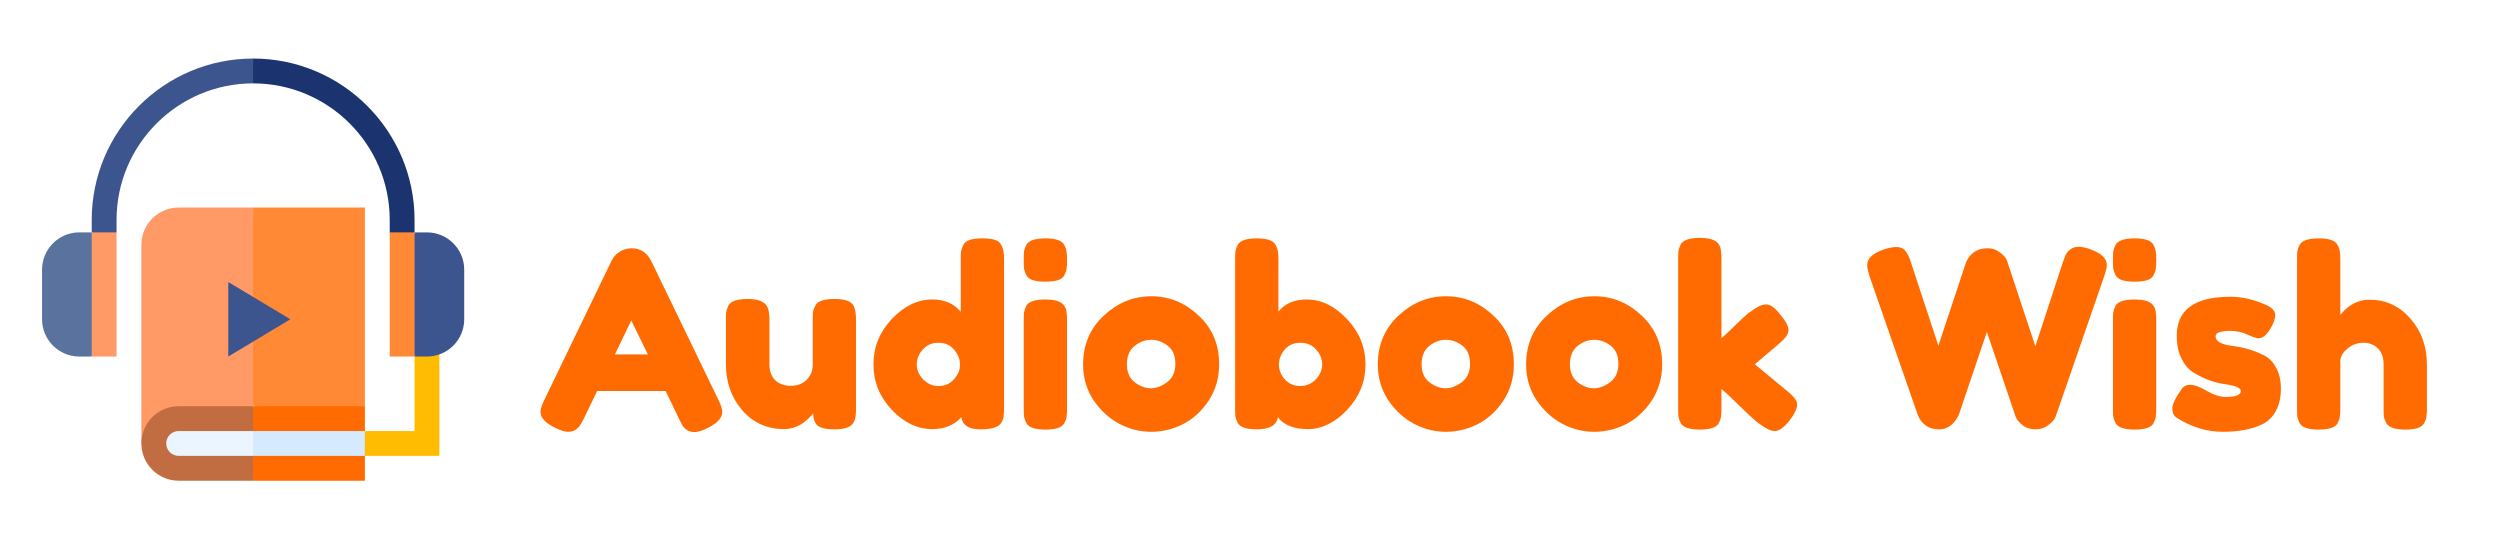 <svg width="3032" height="659" viewBox="0 0 3032 659" fill="none" xmlns="http://www.w3.org/2000/svg">
<rect x="0" y="0" width="3032" height="659" fill="#333333" stroke="none"/>
<g clip-path="url(#clip0_1_27)">
<rect width="3032" height="659" fill="white"/>
<g clip-path="url(#clip1_1_27)">
<path d="M532.882 552.882H442.529L429.144 537.824L442.529 522.765H502.765V432.412L523.722 420.239L532.882 429.829V552.882Z" fill="#FFBC00"/>
<path d="M216.647 251.706C191.737 251.706 171.471 271.972 171.471 296.882V537.824L307 492.647L317.039 387.235L307 251.706H216.647Z" fill="#FF9966"/>
<path d="M442.529 251.706H307V492.647L364.976 503.941L442.529 492.647V251.706Z" fill="#FF8934"/>
<path d="M216.647 492.647C191.737 492.647 171.471 512.912 171.471 537.824C171.471 562.735 191.737 583 216.647 583H307L317.039 537.824L307 492.647H216.647Z" fill="#C26C41"/>
<path d="M307 492.647H442.529V583H307V492.647Z" fill="#FF6B00"/>
<path d="M111.235 266.765V281.824L126.294 296.882L141.353 281.824V266.765C141.353 175.427 215.662 101.118 307 101.118L322.059 86.059L307 71C199.055 71 111.235 158.82 111.235 266.765Z" fill="#3D558F"/>
<path d="M307 71V101.118C398.338 101.118 472.647 175.427 472.647 266.765V281.824L487.706 296.882L502.765 281.824V266.765C502.765 158.82 414.945 71 307 71Z" fill="#1B346F"/>
<path d="M96.177 281.824C71.266 281.824 51 302.09 51 327V387.235C51 412.147 71.266 432.412 96.177 432.412H111.235L126.294 357.118L111.235 281.824H96.177Z" fill="#59739E"/>
<path d="M111.235 281.824H141.353V432.412H111.235V281.824Z" fill="#FF9966"/>
<path d="M517.824 281.824H502.765L487.706 357.118L502.765 432.412H517.824C542.735 432.412 563 412.147 563 387.235V327C563 302.09 542.735 281.824 517.824 281.824Z" fill="#3D558F"/>
<path d="M472.647 281.824H502.765V432.412H472.647V281.824Z" fill="#FF8934"/>
<path d="M216.647 522.765C208.344 522.765 201.588 529.519 201.588 537.824C201.588 546.128 208.344 552.882 216.647 552.882H307L317.039 537.824L307 522.765H216.647Z" fill="#EAF5FF"/>
<path d="M307 522.765H442.529V552.882H307V522.765Z" fill="#D5EAFF"/>
<path d="M276.882 342.059V432.412L307 414.341L317.039 383.22L307 360.129L276.882 342.059Z" fill="#3D558F"/>
<path d="M307 360.129V414.341L352.176 387.235L307 360.129Z" fill="#3D558F"/>
</g>
<path d="M789.9 316.7L870.9 484.1C874.3 490.9 876 496 876 499.4C876 506.6 870.2 513.1 858.6 518.9C851.8 522.3 846.4 524 842.4 524C838.6 524 835.4 523.1 832.8 521.3C830.4 519.5 828.6 517.6 827.4 515.6C826.4 513.6 824.9 510.6 822.9 506.6L807.3 474.2H724.2L708.6 506.6C706.6 510.6 705 513.5 703.8 515.3C702.8 517.1 701 519 698.4 521C696 522.8 692.8 523.7 688.8 523.7C685 523.7 679.7 522 672.9 518.6C661.3 513 655.5 506.6 655.5 499.4C655.5 496 657.2 490.9 660.6 484.1L741.6 316.4C743.8 311.8 747.1 308.1 751.5 305.3C756.1 302.5 760.9 301.1 765.9 301.1C776.7 301.1 784.7 306.3 789.9 316.7ZM765.6 388.7L745.8 429.8H785.7L765.6 388.7ZM950.583 520.4C930.383 520.4 913.583 512.8 900.183 497.6C886.983 482.2 880.383 463.5 880.383 441.5V389C880.383 384.2 880.483 380.7 880.683 378.5C881.083 376.3 881.983 373.7 883.383 370.7C886.183 365.3 893.983 362.6 906.783 362.6C920.783 362.6 928.983 366.4 931.383 374C932.583 377.2 933.183 382.3 933.183 389.3V441.8C933.183 450 935.483 456.4 940.083 461C944.883 465.6 951.183 467.9 958.983 467.9C966.983 467.9 973.383 465.5 978.183 460.7C983.183 455.9 985.683 449.6 985.683 441.8V388.7C985.683 384.1 985.783 380.7 985.983 378.5C986.383 376.1 987.383 373.4 988.983 370.4C991.583 365.2 999.283 362.6 1012.08 362.6C1024.68 362.6 1032.38 365.3 1035.18 370.7C1036.58 373.7 1037.38 376.4 1037.58 378.8C1037.98 381 1038.18 384.4 1038.18 389V495.2C1038.18 499.6 1037.98 503 1037.58 505.4C1037.38 507.6 1036.48 510.1 1034.88 512.9C1031.88 518.1 1024.18 520.7 1011.78 520.7C999.583 520.7 992.083 518.3 989.283 513.5C987.283 510.1 986.283 506 986.283 501.2C985.483 502.6 983.683 504.6 980.883 507.2C978.083 509.8 975.383 512 972.783 513.8C965.983 518.2 958.583 520.4 950.583 520.4ZM1168.22 297.2C1169.82 294.2 1172.52 292.1 1176.32 290.9C1180.12 289.7 1185.12 289.1 1191.32 289.1C1197.72 289.1 1202.82 289.7 1206.62 290.9C1210.42 292.1 1213.02 294.2 1214.42 297.2C1216.02 300.2 1216.92 302.9 1217.12 305.3C1217.52 307.5 1217.72 310.9 1217.72 315.5V494.6C1217.72 499.2 1217.52 502.7 1217.12 505.1C1216.92 507.3 1216.02 509.8 1214.42 512.6C1211.42 518 1202.92 520.7 1188.92 520.7C1175.12 520.7 1167.42 515.8 1165.82 506C1157.42 515.6 1145.72 520.4 1130.72 520.4C1112.72 520.4 1096.32 512.6 1081.52 497C1066.72 481.2 1059.32 462.9 1059.32 442.1C1059.32 421.1 1066.72 402.7 1081.52 386.9C1096.52 371.1 1112.92 363.2 1130.72 363.2C1145.52 363.2 1157.02 368.2 1165.22 378.2V315.2C1165.22 310.6 1165.32 307.2 1165.52 305C1165.92 302.6 1166.82 300 1168.22 297.2ZM1119.62 460.1C1124.82 465.5 1131.12 468.2 1138.52 468.2C1145.92 468.2 1152.02 465.5 1156.82 460.1C1161.82 454.7 1164.32 448.8 1164.32 442.4C1164.32 435.8 1161.92 429.7 1157.12 424.1C1152.52 418.5 1146.22 415.7 1138.22 415.7C1130.22 415.7 1123.82 418.5 1119.02 424.1C1114.22 429.5 1111.82 435.5 1111.82 442.1C1111.82 448.7 1114.42 454.7 1119.62 460.1ZM1241.61 389.3C1241.61 384.7 1241.71 381.3 1241.91 379.1C1242.31 376.7 1243.21 374 1244.61 371C1247.41 365.8 1255.21 363.2 1268.01 363.2C1277.61 363.2 1284.41 364.9 1288.41 368.3C1291.81 371.1 1293.61 375.4 1293.81 381.2C1294.01 383.2 1294.11 386.1 1294.11 389.9V494.9C1294.11 499.5 1293.91 503 1293.51 505.4C1293.31 507.6 1292.41 510.2 1290.81 513.2C1288.21 518.4 1280.51 521 1267.71 521C1255.11 521 1247.41 518.3 1244.61 512.9C1243.21 509.9 1242.31 507.3 1241.91 505.1C1241.71 502.9 1241.61 499.4 1241.61 494.6V389.3ZM1290.81 333.8C1289.41 336.6 1286.81 338.6 1283.01 339.8C1279.21 341 1274.11 341.6 1267.71 341.6C1261.51 341.6 1256.51 341 1252.71 339.8C1248.91 338.6 1246.21 336.5 1244.61 333.5C1243.21 330.5 1242.31 327.9 1241.91 325.7C1241.71 323.3 1241.61 319.8 1241.61 315.2C1241.61 310.6 1241.71 307.2 1241.91 305C1242.31 302.6 1243.21 300 1244.61 297.2C1247.41 291.8 1255.21 289.1 1268.01 289.1C1280.61 289.1 1288.21 291.8 1290.81 297.2C1292.41 300.2 1293.31 302.9 1293.51 305.3C1293.91 307.5 1294.11 310.9 1294.11 315.5C1294.11 320.1 1293.91 323.6 1293.51 326C1293.31 328.2 1292.41 330.8 1290.81 333.8ZM1313.58 442.1C1313.58 418.1 1321.98 398.3 1338.78 382.7C1355.58 367.1 1374.78 359.3 1396.38 359.3C1417.98 359.3 1437.08 367.1 1453.68 382.7C1470.28 398.1 1478.58 417.8 1478.58 441.8C1478.58 458.4 1474.28 473.2 1465.68 486.2C1457.08 499 1446.58 508.5 1434.18 514.7C1421.98 520.7 1409.28 523.7 1396.08 523.7C1382.88 523.7 1370.08 520.5 1357.68 514.1C1345.28 507.5 1334.78 497.9 1326.18 485.3C1317.78 472.5 1313.58 458.1 1313.58 442.1ZM1376.28 463.7C1382.68 468.5 1389.18 470.9 1395.78 470.9C1402.38 470.9 1408.98 468.4 1415.58 463.4C1422.18 458.4 1425.48 451 1425.48 441.2C1425.48 431.4 1422.38 424.1 1416.18 419.3C1409.98 414.5 1403.28 412.1 1396.08 412.1C1388.88 412.1 1382.18 414.6 1375.98 419.6C1369.78 424.6 1366.68 432 1366.68 441.8C1366.68 451.4 1369.88 458.7 1376.28 463.7ZM1584.66 363.2C1602.46 363.2 1618.76 371.1 1633.56 386.9C1648.56 402.7 1656.06 421.1 1656.06 442.1C1656.06 462.9 1648.66 481.2 1633.86 497C1619.06 512.6 1603.16 520.4 1586.16 520.4C1569.16 520.4 1557.06 515.6 1549.86 506C1548.26 515.8 1539.66 520.7 1524.06 520.7C1511.46 520.7 1503.76 518 1500.96 512.6C1499.56 509.6 1498.66 507 1498.26 504.8C1498.06 502.4 1497.96 498.9 1497.96 494.3V315.2C1497.96 310.6 1498.06 307.2 1498.26 305C1498.66 302.6 1499.56 300 1500.96 297.2C1503.76 291.8 1511.56 289.1 1524.36 289.1C1536.96 289.1 1544.56 291.8 1547.16 297.2C1548.76 300.2 1549.66 302.9 1549.86 305.3C1550.26 307.5 1550.46 310.9 1550.46 315.5V377.9C1558.46 368.1 1569.86 363.2 1584.66 363.2ZM1558.26 460.1C1563.26 465.5 1569.46 468.2 1576.86 468.2C1584.26 468.2 1590.56 465.5 1595.76 460.1C1600.96 454.7 1603.56 448.7 1603.56 442.1C1603.56 435.5 1601.16 429.5 1596.36 424.1C1591.56 418.5 1585.16 415.7 1577.16 415.7C1569.16 415.7 1562.76 418.5 1557.96 424.1C1553.36 429.7 1551.06 435.8 1551.06 442.4C1551.06 448.8 1553.46 454.7 1558.26 460.1ZM1671 442.1C1671 418.1 1679.4 398.3 1696.2 382.7C1713 367.1 1732.2 359.3 1753.8 359.3C1775.4 359.3 1794.5 367.1 1811.1 382.7C1827.7 398.1 1836 417.8 1836 441.8C1836 458.4 1831.7 473.2 1823.1 486.2C1814.5 499 1804 508.5 1791.6 514.7C1779.4 520.7 1766.7 523.7 1753.5 523.7C1740.3 523.7 1727.5 520.5 1715.1 514.1C1702.7 507.5 1692.2 497.9 1683.6 485.3C1675.2 472.5 1671 458.1 1671 442.1ZM1733.7 463.7C1740.1 468.5 1746.6 470.9 1753.2 470.9C1759.8 470.9 1766.4 468.4 1773 463.4C1779.6 458.4 1782.9 451 1782.9 441.2C1782.9 431.4 1779.8 424.1 1773.6 419.3C1767.4 414.5 1760.7 412.1 1753.5 412.1C1746.3 412.1 1739.6 414.6 1733.4 419.6C1727.2 424.6 1724.1 432 1724.1 441.8C1724.1 451.4 1727.3 458.7 1733.7 463.7ZM1850.88 442.1C1850.88 418.1 1859.28 398.3 1876.08 382.7C1892.88 367.1 1912.08 359.3 1933.68 359.3C1955.28 359.3 1974.38 367.1 1990.98 382.7C2007.58 398.1 2015.88 417.8 2015.88 441.8C2015.88 458.4 2011.58 473.2 2002.98 486.2C1994.38 499 1983.88 508.5 1971.48 514.7C1959.28 520.7 1946.58 523.7 1933.38 523.7C1920.18 523.7 1907.38 520.5 1894.98 514.1C1882.58 507.5 1872.08 497.9 1863.48 485.3C1855.08 472.5 1850.88 458.1 1850.88 442.1ZM1913.58 463.7C1919.98 468.5 1926.48 470.9 1933.08 470.9C1939.68 470.9 1946.28 468.4 1952.88 463.4C1959.48 458.4 1962.78 451 1962.78 441.2C1962.78 431.4 1959.68 424.1 1953.48 419.3C1947.28 414.5 1940.58 412.1 1933.38 412.1C1926.18 412.1 1919.48 414.6 1913.28 419.6C1907.08 424.6 1903.98 432 1903.98 441.8C1903.98 451.4 1907.18 458.7 1913.58 463.7ZM2128.27 441.8L2168.17 474.8C2173.17 479 2176.27 482.2 2177.47 484.4C2178.87 486.6 2179.57 488.7 2179.57 490.7C2179.57 495.5 2176.47 502 2170.27 510.2C2163.47 518.6 2157.47 522.8 2152.27 522.8C2147.87 522.8 2141.77 519.9 2133.97 514.1L2130.97 512C2126.37 508.2 2119.27 501.6 2109.67 492.2C2100.07 482.6 2092.77 475.8 2087.77 471.8V494.9C2087.77 499.5 2087.57 503 2087.17 505.4C2086.97 507.6 2086.07 510.2 2084.47 513.2C2081.87 518.4 2074.17 521 2061.37 521C2048.77 521 2041.07 518.3 2038.27 512.9C2036.87 509.9 2035.97 507.3 2035.57 505.1C2035.37 502.7 2035.27 499.2 2035.27 494.6V314.9C2035.27 310.3 2035.37 306.9 2035.57 304.7C2035.97 302.3 2036.87 299.6 2038.27 296.6C2041.07 291.2 2048.87 288.5 2061.67 288.5C2071.27 288.5 2078.07 290.2 2082.07 293.6C2085.47 296.4 2087.27 300.8 2087.47 306.8C2087.67 308.6 2087.77 311.4 2087.77 315.2V410.3C2091.37 407.3 2096.77 402.2 2103.97 395C2111.37 387.8 2116.87 382.7 2120.47 379.7L2124.07 377.3C2131.07 371.9 2137.07 369.2 2142.07 369.2C2147.07 369.2 2152.77 373.3 2159.17 381.5C2165.77 389.5 2169.07 395.8 2169.07 400.4C2169.07 405 2165.37 410.4 2157.97 416.6L2128.27 441.8ZM2535.08 302.3C2548.48 307.1 2555.18 313.5 2555.18 321.5C2555.18 324.1 2553.98 329 2551.58 336.2L2493.98 502.7C2493.58 504.1 2492.88 505.8 2491.88 507.8C2490.88 509.8 2488.18 512.5 2483.78 515.9C2479.58 519.1 2474.48 520.7 2468.48 520.7C2462.68 520.7 2457.58 519.1 2453.18 515.9C2448.98 512.5 2446.18 509.2 2444.78 506L2409.68 402.5C2387.48 468.1 2376.18 501.5 2375.78 502.7C2375.38 503.9 2374.48 505.6 2373.08 507.8C2371.68 510 2370.08 512 2368.28 513.8C2363.68 518.4 2358.18 520.7 2351.78 520.7C2345.38 520.7 2340.08 519.2 2335.88 516.2C2331.88 513.2 2329.18 510.2 2327.78 507.2L2325.68 502.7L2267.78 336.2C2265.58 329.6 2264.48 324.7 2264.48 321.5C2264.48 313.5 2271.18 307.2 2284.58 302.6C2290.38 300.6 2295.58 299.6 2300.18 299.6C2304.98 299.6 2308.58 301.2 2310.98 304.4C2313.58 307.6 2315.88 312.5 2317.88 319.1L2350.88 419.3L2383.58 320.6C2386.38 312.2 2391.48 306.4 2398.88 303.2C2402.08 301.8 2406.18 301.1 2411.18 301.1C2416.38 301.1 2421.18 302.8 2425.58 306.2C2429.98 309.4 2432.78 312.6 2433.98 315.8L2468.48 419.9L2501.48 319.1C2503.08 314.5 2504.38 311.1 2505.38 308.9C2506.38 306.7 2508.18 304.6 2510.78 302.6C2513.58 300.4 2516.98 299.3 2520.98 299.3C2524.98 299.3 2529.68 300.3 2535.08 302.3ZM2562.61 389.3C2562.61 384.7 2562.71 381.3 2562.91 379.1C2563.31 376.7 2564.21 374 2565.61 371C2568.41 365.8 2576.21 363.2 2589.01 363.2C2598.61 363.2 2605.41 364.9 2609.41 368.3C2612.81 371.1 2614.61 375.4 2614.81 381.2C2615.01 383.2 2615.11 386.1 2615.11 389.9V494.9C2615.11 499.5 2614.91 503 2614.51 505.4C2614.31 507.6 2613.41 510.2 2611.81 513.2C2609.21 518.4 2601.51 521 2588.71 521C2576.11 521 2568.41 518.3 2565.61 512.9C2564.21 509.9 2563.31 507.3 2562.91 505.1C2562.71 502.9 2562.61 499.4 2562.61 494.6V389.3ZM2611.81 333.8C2610.41 336.6 2607.81 338.6 2604.01 339.8C2600.21 341 2595.11 341.6 2588.71 341.6C2582.51 341.6 2577.51 341 2573.71 339.8C2569.91 338.6 2567.21 336.5 2565.61 333.5C2564.21 330.5 2563.31 327.9 2562.91 325.7C2562.71 323.3 2562.61 319.8 2562.61 315.2C2562.61 310.6 2562.71 307.2 2562.91 305C2563.31 302.6 2564.21 300 2565.61 297.2C2568.41 291.8 2576.21 289.1 2589.01 289.1C2601.61 289.1 2609.21 291.8 2611.81 297.2C2613.41 300.2 2614.31 302.9 2614.51 305.3C2614.91 307.5 2615.11 310.9 2615.11 315.5C2615.11 320.1 2614.91 323.6 2614.51 326C2614.31 328.2 2613.41 330.8 2611.81 333.8ZM2640.27 506.9C2636.47 504.5 2634.57 500.7 2634.57 495.5C2634.57 490.3 2638.37 482.4 2645.97 471.8C2648.17 468.4 2651.67 466.7 2656.47 466.7C2661.47 466.7 2668.17 469.2 2676.57 474.2C2684.97 479 2692.57 481.4 2699.37 481.4C2711.57 481.4 2717.67 479 2717.67 474.2C2717.67 470.4 2710.97 467.6 2697.57 465.8C2684.97 464 2672.47 459.3 2660.07 451.7C2654.27 448.1 2649.47 442.5 2645.67 434.9C2641.87 427.1 2639.97 417.9 2639.97 407.3C2639.97 375.7 2661.67 359.9 2705.07 359.9C2719.27 359.9 2733.87 363.3 2748.87 370.1C2755.87 373.3 2759.37 377.3 2759.37 382.1C2759.37 386.9 2757.17 392.8 2752.77 399.8C2748.37 406.8 2743.87 410.3 2739.27 410.3C2736.87 410.3 2732.37 408.8 2725.77 405.8C2719.37 402.8 2712.37 401.3 2704.77 401.3C2692.97 401.3 2687.07 403.5 2687.07 407.9C2687.07 413.9 2693.87 417.8 2707.47 419.6C2720.67 421 2733.47 424.8 2745.87 431C2751.67 433.8 2756.47 438.7 2760.27 445.7C2764.27 452.5 2766.27 461.1 2766.27 471.5C2766.27 481.9 2764.27 490.8 2760.27 498.2C2756.47 505.4 2751.07 510.8 2744.07 514.4C2731.27 520.6 2715.17 523.7 2695.77 523.7C2676.57 523.7 2658.07 518.1 2640.27 506.9ZM2873.45 363.5C2893.45 363.5 2910.05 371.1 2923.25 386.3C2936.65 401.5 2943.35 420.1 2943.35 442.1V494.9C2943.35 499.5 2943.15 503 2942.75 505.4C2942.55 507.6 2941.65 510.2 2940.05 513.2C2937.45 518.4 2929.75 521 2916.95 521C2904.75 521 2897.15 518.4 2894.15 513.2C2892.55 510.2 2891.55 507.5 2891.15 505.1C2890.95 502.7 2890.85 499.1 2890.85 494.3V441.8C2890.85 433.6 2888.55 427.2 2883.95 422.6C2879.35 418 2873.45 415.7 2866.25 415.7C2859.25 415.7 2853.05 417.9 2847.65 422.3C2842.25 426.5 2839.15 431.3 2838.35 436.7V494.9C2838.35 499.5 2838.15 503 2837.75 505.4C2837.55 507.6 2836.65 510.2 2835.05 513.2C2832.45 518.4 2824.75 521 2811.95 521C2799.35 521 2791.65 518.3 2788.85 512.9C2787.45 509.9 2786.55 507.3 2786.15 505.1C2785.95 502.9 2785.85 499.4 2785.85 494.6V315.2C2785.85 310.6 2785.95 307.2 2786.15 305C2786.55 302.6 2787.45 300 2788.85 297.2C2791.65 291.8 2799.45 289.1 2812.25 289.1C2824.85 289.1 2832.45 291.8 2835.05 297.2C2836.65 300.2 2837.55 302.9 2837.75 305.3C2838.15 307.5 2838.35 310.9 2838.35 315.5V381.8C2848.35 369.6 2860.05 363.5 2873.45 363.5Z" fill="#FF6B00"/>
</g>
<defs>
<clipPath id="clip0_1_27">
<rect width="3032" height="659" fill="white"/>
</clipPath>
<clipPath id="clip1_1_27">
<rect width="512" height="512" fill="white" transform="translate(51 71)"/>
</clipPath>
</defs>
</svg>
